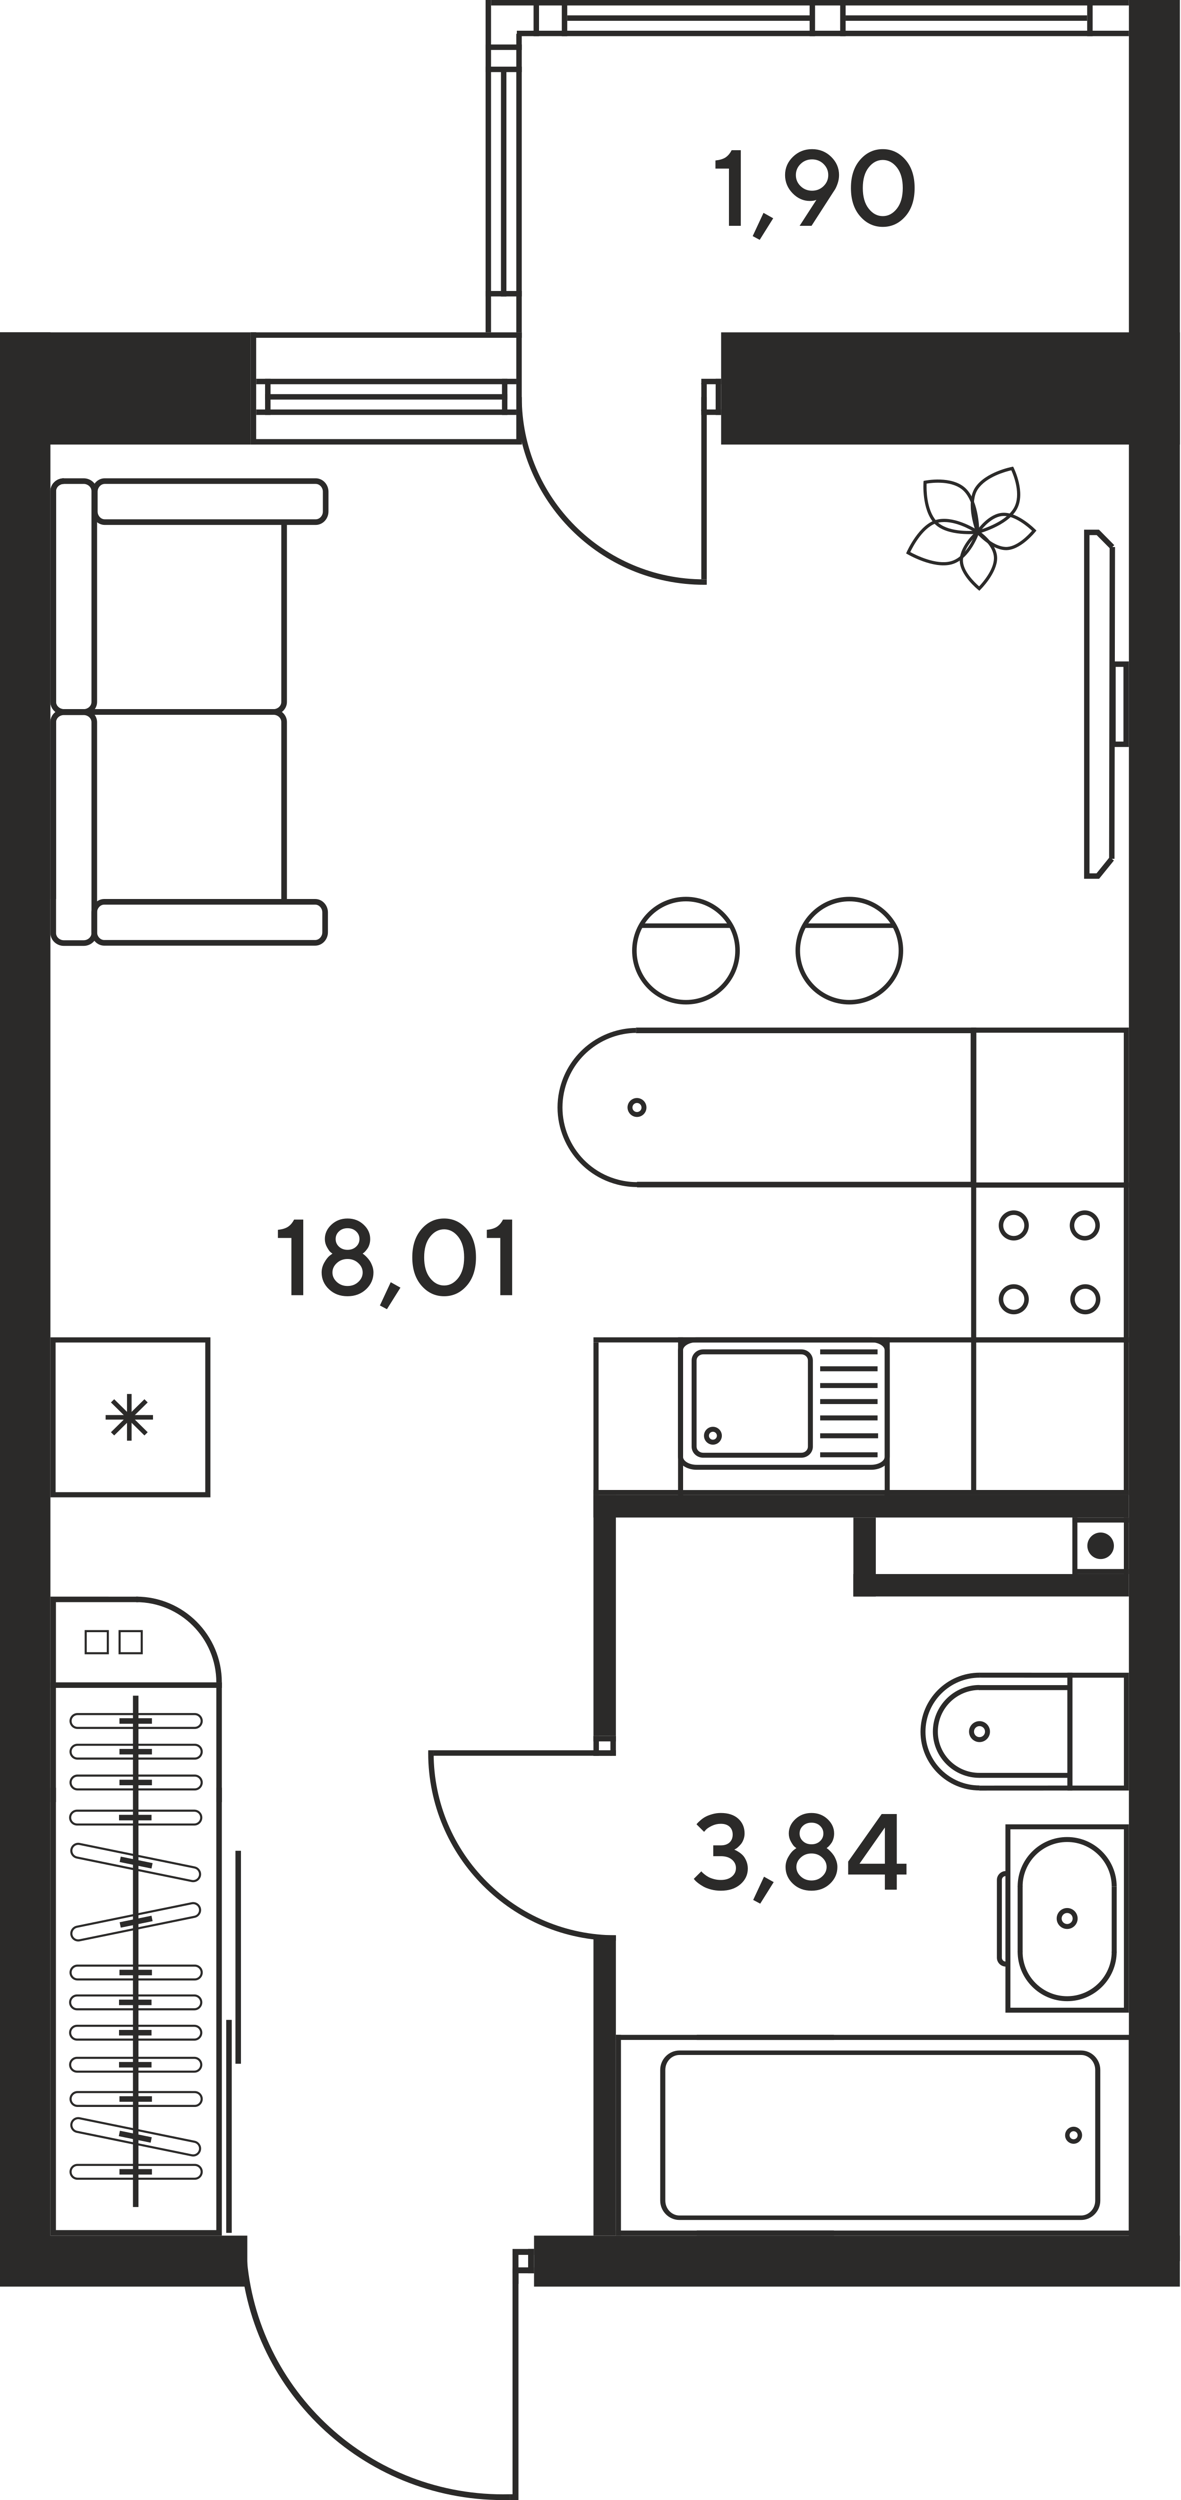 <?xml version="1.0" encoding="UTF-8"?>
<!DOCTYPE svg PUBLIC "-//W3C//DTD SVG 1.1//EN" "http://www.w3.org/Graphics/SVG/1.1/DTD/svg11.dtd">
<!-- Creator: CorelDRAW -->
<svg xmlns="http://www.w3.org/2000/svg" xml:space="preserve" width="907px" height="1920px" version="1.1" style="shape-rendering:geometricPrecision; text-rendering:geometricPrecision; image-rendering:optimizeQuality; fill-rule:evenodd; clip-rule:evenodd"
viewBox="0 0 907 1920.93"
 xmlns:xlink="http://www.w3.org/1999/xlink"
 xmlns:xodm="http://www.corel.com/coreldraw/odm/2003">
 <defs>
  <style type="text/css">
   <![CDATA[
    .fil0 {fill:#2B2A29}
    .fil2 {fill:#2B2A29}
    .fil1 {fill:#2B2A29;fill-rule:nonzero}
   ]]>
  </style>
 </defs>
 <g id="Слой_x0020_1">
  <polygon class="fil0" points="192.43,255.35 192.43,341.57 -0.65,341.57 -0.65,255.35 "/>
  <polygon class="fil0" points="906.35,255.35 906.35,341.57 553.86,341.57 553.86,255.35 "/>
  <polygon class="fil0" points="867.18,1737.32 906.35,1737.32 906.35,0 867.18,0 "/>
  <g id="_2800893034768">
   <polygon class="fil0" points="192.43,255.35 192.43,259.55 400.68,259.55 400.68,255.35 "/>
   <polygon class="fil0" points="192.43,337.37 192.43,341.57 400.68,341.57 400.68,337.37 "/>
   <polygon class="fil0" points="196.62,291.03 196.62,295.23 396.49,295.23 396.49,291.03 "/>
   <polygon class="fil0" points="196.62,314.62 196.62,318.82 396.49,318.82 396.49,314.62 "/>
   <polygon class="fil0" points="389.66,291.03 385.47,291.03 385.47,318.82 389.66,318.82 "/>
   <polygon class="fil0" points="196.62,255.35 192.43,255.35 192.43,341.57 196.62,341.57 "/>
   <polygon class="fil0" points="207.65,291.03 203.45,291.03 203.45,318.82 207.65,318.82 "/>
   <polygon class="fil0" points="203.46,302.83 203.46,307.02 389.66,307.02 389.66,302.83 "/>
   <polygon class="fil0" points="400.68,255.35 396.49,255.35 396.49,341.57 400.68,341.57 "/>
   <polygon class="fil0" points="538.63,291.03 538.63,295.23 553.86,295.23 553.86,291.03 "/>
   <polygon class="fil0" points="538.63,314.62 538.63,318.82 553.86,318.82 553.86,314.62 "/>
   <polygon class="fil0" points="553.86,291.03 549.66,291.03 549.66,318.82 553.86,318.82 "/>
   <polygon class="fil0" points="542.83,294.39 538.63,294.39 538.63,315.79 542.83,315.79 "/>
   <polygon class="fil0" points="538.63,445.11 542.83,445.11 542.83,305.09 538.63,305.09 "/>
   <path class="fil0" d="M542.83 449.29l-2.1 0.03c-79.65,0 -144.22,-64.57 -144.22,-144.23l4.18 0c0,77.35 62.7,140.05 140.04,140.05l2.1 -0.03 0 4.18z"/>
  </g>
  <polygon class="fil0" points="-0.65,1756.92 -0.65,1717.74 189.81,1717.74 189.81,1756.92 "/>
  <polygon class="fil0" points="-0.65,1737.32 38.52,1737.32 38.52,255.35 -0.65,255.35 "/>
  <polygon class="fil0" points="455.78,1717.74 473.01,1717.74 473.01,1486.97 455.78,1486.97 "/>
  <polygon class="fil0" points="455.78,1333.81 473.01,1333.81 473.01,1148.75 455.78,1148.75 "/>
  <path class="fil0" d="M841.3 1590.43c0,-6.34 -4.88,-11.5 -10.87,-11.5l-308.57 0c-5.99,0 -10.87,5.16 -10.87,11.5l0 100.36c0,6.33 4.88,11.48 10.87,11.48l308.57 0c5.99,0 10.87,-5.15 10.87,-11.48l0 -100.36zm-334.24 100.36l0 -100.36c0,-8.24 6.64,-14.94 14.8,-14.94l308.57 0c8.16,0 14.79,6.7 14.79,14.94l0 100.36c0,8.23 -6.63,14.93 -14.79,14.93l-308.57 0c-8.16,0 -14.8,-6.7 -14.8,-14.93z"/>
  <path class="fil0" d="M827.8 1640.61c0,-0.26 -0.03,-0.53 -0.1,-0.78 -0.2,-0.8 -0.71,-1.47 -1.42,-1.89 -0.72,-0.42 -1.56,-0.54 -2.36,-0.34 -1.62,0.43 -2.66,2.16 -2.22,3.78 0.2,0.81 0.71,1.48 1.42,1.9 0.72,0.42 1.55,0.54 2.35,0.33 1.38,-0.35 2.33,-1.58 2.33,-3zm-9.65 0c0,0 0,0 0,0 0,-2.99 2.02,-5.6 4.91,-6.34 1.69,-0.44 3.45,-0.19 4.96,0.69 1.51,0.9 2.58,2.32 3.01,4.01 0.88,3.48 -1.28,7.1 -4.7,7.98 -1.7,0.44 -3.46,0.19 -4.96,-0.71 -1.5,-0.88 -2.58,-2.3 -3.01,-3.99 -0.14,-0.54 -0.21,-1.09 -0.21,-1.64z"/>
  <polygon class="fil0" points="539.03,1713.83 547.27,1713.83 867.09,1713.83 867.09,1567.38 547.27,1567.38 539.03,1567.38 535.13,1567.38 535.13,1563.47 871,1563.47 871,1717.74 535.13,1717.74 535.13,1713.83 "/>
  <polygon class="fil0" points="640.54,1717.74 640.54,1713.83 473.01,1713.83 473.01,1717.74 "/>
  <polygon class="fil0" points="640.54,1567.38 640.54,1563.47 473.01,1563.47 473.01,1567.38 "/>
  <polygon class="fil0" points="473.01,1717.74 476.91,1717.74 476.91,1563.47 473.01,1563.47 "/>
  <path class="fil0" d="M823.97 1474.08c0,2.33 -1.89,4.23 -4.22,4.23 -2.34,0 -4.24,-1.9 -4.24,-4.23 0,-2.33 1.9,-4.24 4.24,-4.24 2.34,0 4.22,1.91 4.22,4.24zm-12.28 0c0,4.44 3.61,8.05 8.06,8.05 4.44,0 8.05,-3.61 8.05,-8.05 0,-4.45 -3.61,-8.06 -8.05,-8.06 -4.45,0 -8.06,3.61 -8.06,8.06z"/>
  <path class="fil0" d="M776.14 1542.61l0 -137.07 87.21 0 0 137.07 -87.21 0zm-3.82 -140.89l0 144.71 94.86 0 0 -144.71 -94.86 0z"/>
  <path class="fil0" d="M765.75 1444.48l0 59.69c0,3.77 3.07,6.84 6.84,6.84l0.01 -3.82c-1.67,0 -3.02,-1.36 -3.02,-3.02l0 -59.69c0,-1.67 1.35,-3.03 3.01,-3.03l0.01 -3.82c-3.78,0 -6.85,3.07 -6.85,6.85z"/>
  <path class="fil0" d="M781.7 1499.56c0,20.98 17.07,38.05 38.05,38.05 20.98,0 38.05,-17.07 38.05,-38.05l-3.83 0c0,18.87 -15.35,34.23 -34.22,34.23 -18.88,0 -34.24,-15.36 -34.24,-34.23l-3.81 0z"/>
  <path class="fil0" d="M781.7 1449.52l3.82 0c0,-18.86 15.35,-34.22 34.23,-34.22 18.87,0 34.22,15.36 34.22,34.22l3.83 0c0,-20.97 -17.07,-38.04 -38.05,-38.04 -20.98,0 -38.05,17.07 -38.05,38.04z"/>
  <polygon class="fil0" points="853.97,1449.52 853.97,1500.35 857.8,1500.35 857.8,1449.52 "/>
  <polygon class="fil0" points="781.7,1449.13 781.7,1499.9 785.53,1499.9 785.53,1449.13 "/>
  <path class="fil0" d="M823.83 1289.05l0 82.89 39.52 0 0 -82.89 -39.52 0zm-3.82 86.71l0 -90.54 47.17 0 0 90.54 -47.17 0z"/>
  <polygon class="fil0" points="752.27,1371.97 819.94,1371.93 819.94,1289.06 752.37,1289.01 752.37,1285.19 823.76,1285.23 823.76,1375.75 752.27,1375.79 "/>
  <path class="fil0" d="M707.07 1330.65c0,-25.06 20.4,-45.46 45.47,-45.46l0 3.83c-22.96,0 -41.65,18.68 -41.65,41.63 0,22.72 18.62,41.2 41.49,41.2l0 3.83c-24.98,0 -45.31,-20.2 -45.31,-45.03z"/>
  <path class="fil0" d="M756.63 1330.48c0,-2.33 -1.9,-4.23 -4.23,-4.23 -2.33,0 -4.23,1.9 -4.23,4.23 0,2.35 1.9,4.24 4.23,4.24 2.33,0 4.23,-1.89 4.23,-4.24zm-12.29 0c0,-4.44 3.62,-8.05 8.06,-8.05 4.44,0 8.05,3.61 8.05,8.05 0,4.46 -3.61,8.06 -8.05,8.06 -4.44,0 -8.06,-3.61 -8.06,-8.06z"/>
  <path class="fil0" d="M716.56 1330.51c0,-19.77 16.09,-35.85 35.85,-35.85l0 3.83c-17.65,0 -32.02,14.36 -32.02,32.02 0,17.46 14.31,31.67 31.9,31.67l0.01 3.82c-19.71,0 -35.74,-15.92 -35.74,-35.49z"/>
  <polygon class="fil0" points="751.86,1298.58 751.86,1294.76 821.84,1294.76 821.84,1298.58 "/>
  <polygon class="fil0" points="752.12,1366 752.12,1362.18 822.37,1362.18 822.37,1366 "/>
  <polygon class="fil0" points="473.01,1349.03 468.81,1349.03 468.81,1333.81 473.01,1333.81 "/>
  <polygon class="fil0" points="459.97,1349.03 455.77,1349.03 455.77,1333.81 459.97,1333.81 "/>
  <polygon class="fil0" points="473.01,1333.81 473.01,1338 455.77,1338 455.77,1333.81 "/>
  <polygon class="fil0" points="469.65,1344.83 469.65,1349.03 455.77,1349.03 455.77,1344.83 "/>
  <polygon class="fil0" points="332.99,1349.03 332.99,1344.83 473.01,1344.83 473.01,1349.03 "/>
  <path class="fil0" d="M328.81 1344.83l-0.03 2.1c0,79.65 64.58,144.23 144.23,144.23l0 -4.19c-77.34,0 -140.04,-62.7 -140.04,-140.04l0.02 -2.1 -4.18 0z"/>
  <polygon class="fil0" points="393.59,1727.98 393.59,1732.53 410.11,1732.53 410.11,1727.98 "/>
  <polygon class="fil0" points="393.59,1742.12 393.59,1746.68 410.11,1746.68 410.11,1742.12 "/>
  <polygon class="fil0" points="410.11,1727.98 405.56,1727.98 405.56,1746.68 410.11,1746.68 "/>
  <polygon class="fil0" points="398.15,1731.62 393.59,1731.62 393.59,1754.84 398.15,1754.84 "/>
  <polygon class="fil0" points="393.59,1920.86 398.15,1920.86 398.15,1743.23 393.59,1743.23 "/>
  <path class="fil0" d="M386.21 1920.93c-108.57,0 -197.14,-85.57 -201.98,-192.95l4.75 0c4.73,104.92 91.27,188.53 197.35,188.53 1.72,0 3.44,-0.02 5.13,-0.07l0 4.42c-1.74,0.05 -3.49,0.07 -5.25,0.07z"/>
  <polygon class="fil0" points="397.52,1920.86 397.52,1916.44 391.46,1916.44 391.46,1920.86 "/>
  <polygon class="fil0" points="42.76,1713.49 42.76,1391.33 42.76,1377.82 42.76,1373.57 38.52,1373.57 38.52,1717.74 170.23,1717.74 170.23,1373.57 165.99,1373.57 165.99,1377.82 165.99,1391.33 165.99,1713.49 "/>
  <path class="fil0" d="M104.38 1226.75l0 4.26c33.97,0 61.61,27.64 61.61,61.62l4.24 0c0,-36.32 -29.53,-65.88 -65.85,-65.88z"/>
  <polygon class="fil0" points="38.52,1295.17 42.77,1295.17 42.77,1231.01 106,1231.03 106,1226.78 38.53,1226.76 "/>
  <polygon class="fil0" points="173.6,1551.97 173.6,1715.62 177.85,1715.62 177.85,1551.97 "/>
  <polygon class="fil0" points="180.69,1422.03 180.69,1585.68 184.93,1585.68 184.93,1422.03 "/>
  <polygon class="fil0" points="101.93,1302.87 101.93,1695.76 106.17,1695.76 106.17,1302.87 "/>
  <path class="fil0" d="M153.94 1668.7c0,2.49 -2.02,4.51 -4.49,4.51l-90.13 0c-2.49,0 -4.51,-2.02 -4.51,-4.51 0.01,-2.48 2.02,-4.5 4.51,-4.5l90.13 0c2.47,0 4.49,2.02 4.49,4.5zm-100.75 0c0,3.38 2.75,6.13 6.13,6.13l90.13 -0.01c3.37,0 6.12,-2.74 6.12,-6.12 0,-3.37 -2.75,-6.11 -6.12,-6.11l-90.13 0c-3.38,0 -6.13,2.74 -6.13,6.11z"/>
  <polygon class="fil0" points="91.56,1666.58 91.56,1670.83 116.53,1670.83 116.53,1666.58 "/>
  <path class="fil0" d="M152.7 1650.83c0,0.3 -0.03,0.6 -0.09,0.9 -0.5,2.42 -2.88,4 -5.32,3.5l-88.3 -18.05c-2.37,-0.48 -3.98,-2.89 -3.51,-5.31 0.5,-2.42 2.88,-4 5.32,-3.5l88.31 18.04c2.08,0.43 3.59,2.29 3.59,4.42zm-98.93 -18.07c0,2.91 2.06,5.43 4.9,6.01l88.31 18.05c3.3,0.68 6.54,-1.46 7.21,-4.77 0.72,-3.26 -1.54,-6.56 -4.76,-7.23l-88.31 -18.04c-3.31,-0.68 -6.55,1.47 -7.22,4.77 -0.08,0.4 -0.13,0.81 -0.13,1.21z"/>
  <polygon class="fil0" points="91.06,1641.32 115.53,1646.32 116.38,1642.15 91.91,1637.15 "/>
  <path class="fil0" d="M152.7 1467.56c0,2.13 -1.51,3.99 -3.59,4.41l-88.31 18.06c-1.17,0.24 -2.38,0 -3.38,-0.66 -1.01,-0.67 -1.7,-1.68 -1.94,-2.85 -0.47,-2.39 1.14,-4.83 3.51,-5.32l88.3 -18.05c2.44,-0.49 4.82,1.08 5.32,3.51 0.06,0.3 0.09,0.6 0.09,0.9zm-98.93 18.06l0 0c0,0.41 0.05,0.82 0.13,1.22 0.33,1.6 1.27,2.98 2.63,3.88 1.37,0.9 3,1.22 4.59,0.89l88.31 -18.05c3.23,-0.67 5.48,-3.98 4.76,-7.22 -0.67,-3.31 -3.9,-5.44 -7.21,-4.77l-88.31 18.05c-2.84,0.58 -4.9,3.11 -4.9,6z"/>
  <polygon class="fil0" points="91.71,1476.94 92.57,1481.11 117.03,1476.11 116.18,1471.94 "/>
  <path class="fil0" d="M152.7 1440.06c0,0.31 -0.03,0.61 -0.09,0.9 -0.24,1.17 -0.93,2.19 -1.93,2.84 -1.01,0.68 -2.21,0.91 -3.39,0.67l-88.3 -18.05c-2.37,-0.49 -3.98,-2.91 -3.51,-5.31 0.5,-2.44 2.88,-4.01 5.31,-3.52l88.31 18.06c2.09,0.42 3.6,2.28 3.6,4.41zm-98.93 -18.06c0,2.9 2.06,5.42 4.9,6.01l88.31 18.05c1.58,0.32 3.22,0 4.59,-0.89 1.36,-0.91 2.3,-2.29 2.62,-3.89 0.09,-0.4 0.13,-0.81 0.13,-1.22 0,-2.89 -2.06,-5.42 -4.9,-6l-88.31 -18.05c-3.3,-0.68 -6.54,1.46 -7.21,4.77 -0.08,0.4 -0.13,0.81 -0.13,1.22z"/>
  <polygon class="fil0" points="91.71,1430.68 116.18,1435.68 117.03,1431.52 92.57,1426.52 "/>
  <path class="fil0" d="M153.61 1586.44c0,2.48 -2.01,4.5 -4.49,4.5l-90.14 0c-2.48,0 -4.5,-2.02 -4.5,-4.5 0,-2.48 2.02,-4.5 4.5,-4.5l90.14 0c2.48,0 4.49,2.02 4.49,4.5zm-100.75 0c0,3.37 2.75,6.12 6.12,6.12l90.14 0c3.37,0 6.12,-2.75 6.12,-6.12 0,-3.37 -2.75,-6.12 -6.12,-6.12l-90.14 0c-3.37,0 -6.12,2.75 -6.12,6.12z"/>
  <polygon class="fil0" points="91.23,1584.31 91.23,1588.56 116.2,1588.56 116.2,1584.31 "/>
  <path class="fil0" d="M153.61 1561.82c0,2.48 -2.01,4.5 -4.49,4.5l-90.14 0c-2.48,0 -4.5,-2.02 -4.5,-4.5 0,-2.48 2.02,-4.5 4.5,-4.5l90.14 0c2.48,0 4.49,2.02 4.49,4.5zm-100.75 0c0,3.37 2.75,6.12 6.12,6.12l90.14 0c3.37,0 6.12,-2.75 6.12,-6.12 0,-3.38 -2.75,-6.12 -6.12,-6.12l-90.14 0c-3.37,0 -6.12,2.74 -6.12,6.12z"/>
  <polygon class="fil0" points="91.23,1559.69 91.23,1563.95 116.2,1563.95 116.2,1559.69 "/>
  <path class="fil0" d="M153.61 1538.52c0,2.49 -2.01,4.51 -4.49,4.51l-90.14 0c-2.48,0 -4.5,-2.02 -4.5,-4.51 0,-2.48 2.02,-4.5 4.5,-4.5l90.14 0c2.48,0 4.49,2.03 4.49,4.5zm-100.75 0c0,3.38 2.75,6.13 6.12,6.13l90.14 0c3.37,0 6.12,-2.75 6.12,-6.13 0,-3.36 -2.75,-6.12 -6.12,-6.12l-90.14 0c-3.37,0 -6.12,2.76 -6.12,6.12z"/>
  <polygon class="fil0" points="91.23,1536.4 91.23,1540.65 116.2,1540.65 116.2,1536.4 "/>
  <path class="fil0" d="M153.94 1515.58c0,2.49 -2.02,4.51 -4.49,4.51l-90.13 0c-2.49,0 -4.51,-2.02 -4.51,-4.51 0.01,-2.47 2.02,-4.5 4.51,-4.5l90.13 0c2.47,0 4.49,2.03 4.49,4.5zm-100.75 0c0,3.38 2.75,6.13 6.13,6.13l90.13 0c3.37,0 6.12,-2.75 6.12,-6.13 0,-3.38 -2.75,-6.12 -6.12,-6.12l-90.13 0c-3.38,0 -6.13,2.74 -6.13,6.12z"/>
  <polygon class="fil0" points="91.56,1513.46 91.56,1517.71 116.53,1517.71 116.53,1513.46 "/>
  <path class="fil0" d="M66.44 1269.45l0 -15.37 15.37 0 0 15.37 -15.37 0zm-1.62 -16.99l0 18.61 18.62 0 0 -18.61 -18.62 0z"/>
  <path class="fil0" d="M92.49 1269.45l0 -15.37 15.38 0 0 15.37 -15.38 0zm-1.63 -16.99l0 18.61 18.63 0 0 -18.61 -18.63 0z"/>
  <polygon class="fil0" points="42.76,1384.66 38.52,1384.66 38.52,1295.34 42.76,1295.34 "/>
  <polygon class="fil0" points="170.24,1384.65 166,1384.65 166,1292.63 170.24,1292.63 "/>
  <polygon class="fil0" points="170.24,1292.64 170.24,1296.88 38.52,1296.88 38.52,1292.64 "/>
  <path class="fil0" d="M153.61 1396.54c0,2.48 -2.01,4.51 -4.49,4.51l-90.14 0c-2.48,0 -4.5,-2.03 -4.5,-4.51 0,-2.48 2.02,-4.5 4.5,-4.5l90.14 0c2.48,0 4.49,2.02 4.49,4.5zm-100.75 0c0,3.37 2.75,6.12 6.12,6.12l90.14 0c3.37,0 6.12,-2.75 6.12,-6.12 0,-3.37 -2.75,-6.12 -6.12,-6.12l-90.14 0c-3.37,0 -6.12,2.75 -6.12,6.12z"/>
  <polygon class="fil0" points="91.23,1394.41 91.23,1398.67 116.2,1398.67 116.2,1394.41 "/>
  <path class="fil0" d="M153.94 1612.75c0,2.49 -2.02,4.51 -4.49,4.51l-90.13 0c-2.49,0 -4.51,-2.02 -4.51,-4.51 0.01,-2.48 2.02,-4.49 4.51,-4.49l90.13 0c2.47,0 4.49,2.01 4.49,4.49zm-100.75 0c0,3.38 2.75,6.13 6.13,6.13l90.13 0c3.37,0 6.12,-2.75 6.12,-6.13 0,-3.37 -2.75,-6.11 -6.12,-6.11l-90.13 -0.01c-3.38,0 -6.13,2.75 -6.13,6.12z"/>
  <polygon class="fil0" points="91.56,1610.63 91.56,1614.88 116.53,1614.88 116.53,1610.63 "/>
  <path class="fil0" d="M153.94 1369.57c0,2.49 -2.02,4.51 -4.49,4.51l-90.13 -0.01c-2.49,0 -4.51,-2.01 -4.51,-4.5 0.01,-2.48 2.02,-4.49 4.51,-4.49l90.13 -0.01c2.47,0 4.49,2.02 4.49,4.5zm-100.75 0c0,3.38 2.75,6.13 6.13,6.13l90.13 0c3.37,0 6.12,-2.75 6.12,-6.13 0,-3.37 -2.75,-6.11 -6.12,-6.11l-90.13 -0.01c-3.38,0 -6.13,2.75 -6.13,6.12z"/>
  <polygon class="fil0" points="91.56,1367.45 91.56,1371.7 116.53,1371.7 116.53,1367.45 "/>
  <path class="fil0" d="M153.94 1345.89c0,2.49 -2.02,4.51 -4.49,4.51l-90.13 0c-2.49,0 -4.51,-2.02 -4.51,-4.51 0.01,-2.48 2.02,-4.49 4.51,-4.49l90.13 0c2.47,0 4.49,2.02 4.49,4.49zm-100.75 0c0,3.39 2.75,6.13 6.13,6.13l90.13 0c3.37,0 6.12,-2.74 6.12,-6.13 0,-3.37 -2.75,-6.11 -6.12,-6.11l-90.13 0c-3.38,0 -6.13,2.74 -6.13,6.11z"/>
  <polygon class="fil0" points="91.56,1343.77 91.56,1348.02 116.53,1348.02 116.53,1343.77 "/>
  <path class="fil0" d="M153.94 1322.32c0,2.48 -2.02,4.5 -4.49,4.5l-90.13 0c-2.49,0 -4.51,-2.01 -4.51,-4.5 0.01,-2.49 2.02,-4.5 4.51,-4.5l90.13 0c2.47,0 4.49,2.02 4.49,4.5zm-100.75 0c0,3.38 2.75,6.12 6.13,6.12l90.13 0c3.37,0 6.12,-2.74 6.12,-6.12 0,-3.38 -2.75,-6.12 -6.12,-6.12l-90.13 0c-3.38,0 -6.13,2.74 -6.13,6.12z"/>
  <polygon class="fil0" points="91.56,1320.19 91.56,1324.44 116.53,1324.44 116.53,1320.19 "/>
  <g id="_2836987866752">
   <polygon class="fil0" points="117.34,1087.25 117.34,1090.75 80.94,1090.75 80.94,1087.25 "/>
   <polygon class="fil0" points="100.9,1071.05 100.9,1106.95 97.36,1106.95 97.36,1071.05 "/>
   <polygon class="fil0" points="113.26,1100.46 110.75,1102.93 85.01,1077.55 87.52,1075.08 "/>
   <polygon class="fil0" points="113.26,1077.55 87.52,1102.93 85.01,1100.46 110.75,1075.08 "/>
   <path class="fil0" d="M157.49 1146.5l0 -114.99 -114.99 0 0 114.99 114.99 0zm3.97 -118.96l0 122.93 -122.93 0 0 -122.93 122.93 0z"/>
  </g>
  <path class="fil0" d="M615.51 1040.61c2.79,0 5.04,2.1 5.04,4.69l0 66.23c0,2.58 -2.25,4.68 -5.04,4.68l-75.46 0c-2.77,0 -5.04,-2.1 -5.04,-4.68l0 -66.24c0,-2.58 2.27,-4.68 5.04,-4.68l75.46 0zm-75.46 79.42l75.46 0c4.88,0 8.86,-3.81 8.86,-8.5l0 -66.24c0,-4.69 -3.98,-8.5 -8.86,-8.5l-75.46 0c-4.88,0 -8.85,3.81 -8.85,8.51l0 66.23c0,4.69 3.97,8.5 8.85,8.5z"/>
  <path class="fil0" d="M547.55 1100.08c1.69,0 3.06,1.37 3.06,3.05 0,1.69 -1.37,3.06 -3.06,3.06 -1.68,0 -3.05,-1.37 -3.05,-3.06 0,-1.68 1.37,-3.05 3.05,-3.05zm0 9.93c3.79,0 6.88,-3.09 6.88,-6.88 0,-3.79 -3.09,-6.87 -6.88,-6.87 -3.79,0 -6.86,3.08 -6.86,6.87 0,3.79 3.07,6.88 6.86,6.88z"/>
  <path class="fil0" d="M669.12 1031.34c5.66,0 10.43,2.85 10.43,6.22l0 81.69c0,3.38 -4.77,6.23 -10.43,6.23l-134.11 0c-5.64,0 -10.42,-2.85 -10.42,-6.23l0 -81.69c0,-3.37 4.78,-6.22 10.42,-6.22l134.11 0zm-134.11 97.96l134.11 0c7.86,0 14.25,-4.51 14.25,-10.05l0 -81.69c0,-5.53 -6.39,-10.03 -14.25,-10.03l-134.11 0c-7.85,0 -14.24,4.5 -14.24,10.03l0 81.69c0,5.54 6.4,10.05 14.24,10.05z"/>
  <polygon class="fil0" points="629.96,1040.61 674.07,1040.61 674.07,1036.79 629.96,1036.79 "/>
  <polygon class="fil0" points="629.96,1119.7 674.07,1119.7 674.07,1115.88 629.96,1115.88 "/>
  <polygon class="fil0" points="629.96,1078.8 674.07,1078.8 674.07,1074.98 629.96,1074.98 "/>
  <polygon class="fil0" points="629.96,1053.62 674.07,1053.62 674.07,1049.8 629.96,1049.8 "/>
  <polygon class="fil0" points="629.96,1066.49 674.07,1066.49 674.07,1062.67 629.96,1062.67 "/>
  <polygon class="fil0" points="629.96,1091.37 674.07,1091.37 674.07,1087.55 629.96,1087.55 "/>
  <polygon class="fil0" points="629.96,1105.1 674.48,1105.1 674.48,1101.28 629.96,1101.28 "/>
  <polygon class="fil0" points="683.42,1027.52 683.42,1031.4 520.77,1031.4 520.77,1027.52 "/>
  <polygon class="fil0" points="683.42,1144.87 683.42,1148.75 520.77,1148.75 520.77,1144.87 "/>
  <path class="fil0" d="M863.24 912.47l0 115.06 -113.36 0 0 -115.06 113.36 0zm3.94 118.99l0 -122.93 -121.23 0 0 122.93 121.23 0z"/>
  <path class="fil0" d="M770.63 941.56c0,-4.46 3.63,-8.09 8.09,-8.09 4.47,0 8.1,3.63 8.1,8.09 0,4.47 -3.63,8.1 -8.1,8.1 -4.46,0 -8.09,-3.63 -8.09,-8.1zm19.66 0c0,-6.37 -5.19,-11.56 -11.57,-11.56 -6.37,0 -11.56,5.19 -11.56,11.56 0,6.38 5.19,11.57 11.56,11.57 6.38,0 11.57,-5.19 11.57,-11.57z"/>
  <path class="fil0" d="M825.2 941.56c0,-4.46 3.63,-8.09 8.1,-8.09 4.47,0 8.09,3.63 8.09,8.09 0,4.47 -3.62,8.1 -8.09,8.1 -4.47,0 -8.1,-3.63 -8.1,-8.1zm19.66 0c0,-6.37 -5.19,-11.56 -11.56,-11.56 -6.38,0 -11.57,5.19 -11.57,11.56 0,6.38 5.19,11.57 11.57,11.57 6.37,0 11.56,-5.19 11.56,-11.57z"/>
  <path class="fil0" d="M770.63 998.3c0,-4.47 3.63,-8.1 8.09,-8.1 4.47,0 8.1,3.63 8.1,8.1 0,4.46 -3.63,8.09 -8.1,8.09 -4.46,0 -8.09,-3.63 -8.09,-8.09zm19.66 0c0,-6.38 -5.19,-11.57 -11.57,-11.57 -6.37,0 -11.56,5.19 -11.56,11.57 0,6.37 5.19,11.56 11.56,11.56 6.38,0 11.57,-5.19 11.57,-11.56z"/>
  <path class="fil0" d="M825.6 998.3c0,-4.47 3.64,-8.1 8.11,-8.1 4.45,0 8.09,3.63 8.09,8.1 0,4.46 -3.64,8.1 -8.09,8.1 -4.47,0 -8.11,-3.64 -8.11,-8.1zm19.67 0c0,-6.38 -5.19,-11.57 -11.56,-11.57 -6.39,0 -11.58,5.19 -11.58,11.57 0,6.38 5.19,11.57 11.58,11.57 6.37,0 11.56,-5.19 11.56,-11.57z"/>
  <polygon class="fil0" points="520.77,1027.53 524.65,1027.53 524.65,1148.75 520.77,1148.75 "/>
  <path class="fil0" d="M614.52 730.43c0,20.89 16.99,37.88 37.87,37.88 20.89,0 37.88,-16.99 37.88,-37.88 0,-20.89 -16.99,-37.88 -37.88,-37.88 -20.88,0 -37.87,16.99 -37.87,37.88zm79.24 0c0,22.82 -18.55,41.37 -41.37,41.37 -22.81,0 -41.37,-18.55 -41.37,-41.37 0,-22.81 18.56,-41.38 41.37,-41.38 22.82,0 41.37,18.57 41.37,41.38z"/>
  <polygon class="fil0" points="687.07,709.49 687.07,712.99 617.71,712.99 617.71,709.49 "/>
  <path class="fil0" d="M485.73 850.94c0,1.59 1.08,2.98 2.62,3.38 1.85,0.47 3.76,-0.65 4.24,-2.5 0.47,-1.84 -0.68,-3.79 -2.5,-4.25 -0.91,-0.23 -1.84,-0.11 -2.65,0.37 -0.8,0.47 -1.36,1.23 -1.59,2.13 -0.08,0.29 -0.12,0.58 -0.12,0.87zm10.77 -0.01c0,0.62 -0.07,1.23 -0.23,1.84 -1,3.88 -4.98,6.23 -8.87,5.22 -3.82,-0.99 -6.22,-5.03 -5.23,-8.87 0.48,-1.88 1.67,-3.46 3.34,-4.45 1.67,-1 3.64,-1.27 5.52,-0.78 3.22,0.83 5.47,3.73 5.47,7.04z"/>
  <polygon class="fil0" points="749.89,789.54 749.89,912.33 489.22,912.33 489.22,908.03 745.58,908.03 745.58,793.85 488.42,793.86 488.42,789.55 "/>
  <path class="fil0" d="M490.27 912.07c-5.43,0.1 -10.89,-0.57 -16.23,-1.94 -32.63,-8.42 -52.34,-41.78 -43.94,-74.46 6.87,-26.62 30.85,-45.48 58.3,-45.87l0.05 3.8c-25.75,0.36 -48.23,18.05 -54.66,43.03 -7.9,30.61 10.59,61.94 41.2,69.82 5,1.29 10.12,1.91 15.22,1.83l0.06 3.79z"/>
  <path class="fil0" d="M488.96 730.43c0,20.89 17,37.88 37.89,37.88 20.88,0 37.87,-16.99 37.87,-37.88 0,-20.89 -16.99,-37.88 -37.87,-37.88 -20.89,0 -37.89,16.99 -37.89,37.88zm79.26 0c0,22.82 -18.56,41.37 -41.37,41.37 -22.82,0 -41.38,-18.55 -41.38,-41.37 0,-22.81 18.56,-41.38 41.38,-41.38 22.81,0 41.37,18.57 41.37,41.38z"/>
  <polygon class="fil0" points="561.52,709.49 561.52,712.99 492.16,712.99 492.16,709.49 "/>
  <polygon class="fil0" points="679.55,1027.71 683.43,1027.71 683.43,1148.75 679.55,1148.75 "/>
  <path class="fil0" d="M863.25 793.47l0 115.06 -113.36 0 0 -115.06 113.36 0zm3.94 119l0 -122.93 -121.24 0 0 122.93 121.24 0z"/>
  <path class="fil0" d="M749.88 1144.88l0 -113.48 113.36 0 0 113.48 -113.36 0zm-3.93 -117.35l0 121.22 121.23 0 0 -121.22 -121.23 0z"/>
  <polygon class="fil0" points="749.89,1027.53 455.78,1027.53 455.78,1031.46 749.89,1031.46 "/>
  <polygon class="fil0" points="745.95,1144.82 679.55,1144.82 679.55,1148.75 745.95,1148.75 "/>
  <polygon class="fil0" points="524.65,1144.82 455.78,1144.82 455.78,1148.75 524.65,1148.75 "/>
  <polygon class="fil0" points="459.71,1148.75 459.71,1031.46 455.78,1031.46 455.78,1148.75 "/>
  <g id="_2836987833920">
   <path class="fil0" d="M215.91 690.74l0 -136.01c0,-3.04 -2.7,-5.52 -6,-5.52l-161.04 0c-3.32,0 -6.01,2.48 -6.01,5.52l0 136.01 -4.33 0 -0.01 -136.01c0,-5.44 4.65,-9.87 10.35,-9.87l161.04 0c5.7,0 10.34,4.43 10.34,9.87l0 136.01 -4.34 0z"/>
   <path class="fil0" d="M64.04 722.44c3.32,0 6.02,-2.48 6.02,-5.53l0 -162c0,-3.04 -2.7,-5.51 -6.02,-5.51l-15.17 0c-3.32,0 -6.01,2.47 -6.01,5.51l0 162c0,3.05 2.69,5.53 6.01,5.53l15.17 0zm-15.17 -177.38l15.17 0c5.71,0 10.35,4.42 10.35,9.85l0 162c0,5.44 -4.64,9.87 -10.35,9.87l-15.17 0c-5.7,0 -10.34,-4.43 -10.34,-9.87l0 -162c0,-5.43 4.64,-9.85 10.34,-9.85z"/>
   <path class="fil0" d="M48.87 367.49l0 4.33c-3.32,0 -6.01,2.48 -6.01,5.53l0 161.99c0,3.05 2.69,5.53 6.01,5.53l161.04 0c3.3,0 6,-2.48 6,-5.53l0 -137.8 4.34 0 0 137.8c0,5.44 -4.63,9.86 -10.34,9.86l-161.04 0.01c-5.7,0 -10.34,-4.43 -10.34,-9.87l0 -161.99c0,-5.44 4.64,-9.87 10.34,-9.86z"/>
   <path class="fil0" d="M64.04 544.87c3.32,0 6.02,-2.48 6.02,-5.53l0 -161.99c0,-3.05 -2.7,-5.53 -6.02,-5.53l-15.17 0c-3.32,0 -6.01,2.48 -6.01,5.53l0 161.99c0,3.05 2.69,5.53 6.01,5.53l15.17 0zm-15.17 -177.38l15.17 0c5.71,0 10.35,4.42 10.35,9.86l0 161.99c0,5.44 -4.64,9.86 -10.35,9.86l-15.17 0.01c-5.7,0 -10.34,-4.43 -10.34,-9.87l0 -161.99c0,-5.44 4.64,-9.87 10.34,-9.86z"/>
   <path class="fil0" d="M242.32 399.01c3.05,0 5.53,-2.7 5.53,-6l0 -15.18c0,-3.31 -2.48,-6.01 -5.53,-6.01l-162 0c-3.04,0 -5.53,2.69 -5.53,6.01l0 15.18c0,3.31 2.49,6 5.53,6l162 0zm-162 -31.52l162 0c5.43,0 9.86,4.64 9.86,10.34l-0.01 15.18c0,5.7 -4.42,10.33 -9.85,10.33l-162 0c-5.43,0 -9.85,-4.63 -9.85,-10.33l0 -15.18c0,-5.7 4.42,-10.35 9.85,-10.34z"/>
   <path class="fil0" d="M241.91 722.26c3.04,0 5.52,-2.7 5.52,-6l0 -15.18c0,-3.31 -2.47,-6.01 -5.52,-6.01l-162 0c-3.04,0 -5.53,2.7 -5.53,6.01l0 15.18c0,3.31 2.49,6 5.53,6l162 0zm-162 -31.52l162 0c5.43,0 9.85,4.63 9.85,10.34l0 15.18c0,5.71 -4.42,10.34 -9.85,10.34l-162 0c-5.44,0 -9.86,-4.63 -9.86,-10.34l0 -15.18c0,-5.7 4.42,-10.34 9.86,-10.34z"/>
  </g>
  <path class="fil1" d="M563.99 1421.2c0.28,0.11 0.65,0.26 1.12,0.47 0.47,0.2 1.31,0.69 2.49,1.45 1.19,0.77 2.25,1.66 3.16,2.65 0.92,1.01 1.75,2.4 2.5,4.17 0.73,1.77 1.11,3.7 1.11,5.81 0,4.75 -1.9,8.77 -5.7,12.06 -3.79,3.28 -8.81,4.92 -15.05,4.92 -2.64,0 -5.16,-0.32 -7.54,-0.95 -2.38,-0.64 -4.34,-1.4 -5.89,-2.27 -1.55,-0.89 -2.9,-1.77 -4.04,-2.66 -1.13,-0.9 -1.95,-1.63 -2.46,-2.22l-0.82 -1.03 5.8 -5.79c0.11,0.16 0.3,0.4 0.59,0.72 0.28,0.3 0.89,0.84 1.84,1.61 0.94,0.78 1.94,1.44 2.98,2.02 1.03,0.58 2.42,1.11 4.13,1.59 1.72,0.48 3.52,0.71 5.41,0.71 3.6,0 6.43,-0.87 8.51,-2.61 2.09,-1.75 3.12,-3.92 3.12,-6.53 0,-2.6 -1.03,-4.77 -3.12,-6.52 -2.08,-1.74 -4.91,-2.61 -8.51,-2.61l-5.8 0 0 -8.31 5.8 0c2.86,0 5.1,-0.75 6.71,-2.23 1.6,-1.49 2.41,-3.51 2.41,-6.06 0,-2.56 -0.81,-4.58 -2.41,-6.06 -1.61,-1.48 -3.85,-2.22 -6.71,-2.22 -2.43,0 -4.73,0.52 -6.89,1.57 -2.16,1.05 -3.68,2.06 -4.58,3.04l-1.38 1.58 -5.82 -5.79c0.15,-0.22 0.4,-0.53 0.74,-0.92 0.34,-0.38 1.08,-1.09 2.25,-2.13 1.16,-1.02 2.4,-1.91 3.73,-2.65 1.33,-0.74 3.07,-1.43 5.23,-2.06 2.16,-0.64 4.4,-0.96 6.72,-0.96 5.7,0 10.17,1.47 13.42,4.4 3.23,2.93 4.85,6.72 4.85,11.37 0,1.59 -0.27,3.13 -0.83,4.59 -0.55,1.48 -1.21,2.67 -2,3.6 -0.78,0.91 -1.54,1.7 -2.29,2.36 -0.74,0.67 -1.39,1.14 -1.96,1.4l-0.82 0.49zm22.83 20.74l7.45 4.18 -10.37 16.57 -5.4 -2.88 8.32 -17.87zm44.71 -14.7c-2.24,-2.09 -4.97,-3.13 -8.24,-3.13 -3.25,0 -6,1.04 -8.24,3.13 -2.24,2.07 -3.36,4.49 -3.36,7.25 0,2.75 1.12,5.17 3.36,7.26 2.24,2.07 4.99,3.11 8.24,3.11 3.27,0 6,-1.04 8.24,-3.11 2.26,-2.09 3.38,-4.51 3.38,-7.26 0,-2.76 -1.12,-5.18 -3.38,-7.25zm-1.67 -24.37c-1.71,-1.62 -3.9,-2.42 -6.57,-2.42 -2.65,0 -4.84,0.8 -6.56,2.42 -1.71,1.6 -2.57,3.57 -2.57,5.89 0,2.32 0.86,4.29 2.57,5.89 1.72,1.61 3.91,2.41 6.56,2.41 2.67,0 4.86,-0.8 6.57,-2.41 1.72,-1.6 2.57,-3.57 2.57,-5.89 0,-2.32 -0.85,-4.29 -2.57,-5.89zm-18.95 -5.15c3.38,-3.15 7.51,-4.73 12.38,-4.73 4.88,0 9,1.58 12.37,4.73 3.36,3.14 5.04,6.82 5.04,11.04 0,1.37 -0.19,2.71 -0.56,4.01 -0.39,1.3 -0.86,2.37 -1.44,3.2 -0.58,0.84 -1.16,1.57 -1.74,2.21 -0.59,0.64 -1.08,1.09 -1.48,1.36l-0.57 0.44c0.21,0.16 0.51,0.39 0.91,0.65 0.39,0.27 1.05,0.88 2.01,1.82 0.94,0.94 1.77,1.95 2.49,3.01 0.72,1.05 1.37,2.39 1.98,4.01 0.6,1.62 0.91,3.29 0.91,5.02 0,5.02 -1.9,9.32 -5.69,12.89 -3.8,3.57 -8.54,5.35 -14.24,5.35 -5.7,0 -10.45,-1.78 -14.22,-5.35 -3.79,-3.57 -5.69,-7.87 -5.69,-12.89 0,-2.7 0.69,-5.26 2.08,-7.68 1.37,-2.42 2.75,-4.18 4.13,-5.28l2.11 -1.55c-0.43,-0.27 -0.97,-0.68 -1.62,-1.25 -0.65,-0.56 -1.52,-1.82 -2.6,-3.75 -1.08,-1.93 -1.62,-4.01 -1.62,-6.22 0,-4.22 1.69,-7.9 5.06,-11.04zm77.93 34.26l7.45 0 0 8.3 -7.45 0 0 11.64 -9.16 0 0 -11.64 -28.2 0 0 -9.93 25.74 -36.54 11.62 0 0 38.17zm-9.16 0l0 -27.8 -19.49 27.8 19.49 0z"/>
  <g id="_2836987831328">
   <path class="fil1" d="M711.77 371.59c-0.17,4 -0.28,19.96 7.52,28.7 7.73,8.66 25.83,7.83 30.44,7.46 -0.1,-4.58 -1.06,-22.22 -9.5,-30.56 -8.37,-8.27 -24.39,-6.27 -28.46,-5.6zm5.67 30.35c-9.64,-10.8 -8.09,-31.45 -8.08,-31.51l0.09 -0.94 0.91 -0.16c0.07,-0.01 21.02,-4.36 31.61,6.1 10.48,10.36 10.25,33.39 10.25,33.45l-0.01 1.08 -1.07 0.14c-0.07,0.01 -23.99,2.73 -33.7,-8.16z"/>
   <path class="fil1" d="M776.84 361.35c-4.01,0.91 -19.39,4.96 -25.78,14.69 -6.34,9.67 -0.87,26.94 0.69,31.34 4.37,-1.27 21.17,-6.77 27.05,-17.09 5.85,-10.26 -0.27,-25.24 -1.96,-28.94zm-27.84 13.33c7.95,-12.13 28.21,-15.94 28.27,-15.95l0.94 -0.22 0.44 0.86c0.02,0.05 9.67,19.22 2.3,32.14 -7.29,12.8 -29.62,18.55 -29.68,18.56l-1.05 0.25 -0.39 -1c-0.02,-0.06 -8.85,-22.42 -0.83,-34.64z"/>
   <path class="fil1" d="M749.48 409.38c-3.42,-2.17 -17.17,-10.23 -28.61,-7.85 -11.31,2.36 -19.66,18.41 -21.67,22.65 4.08,2.23 19.81,10.17 31.21,7.05 11.38,-3.13 17.64,-18.04 19.07,-21.85zm-29.12 -10.27c14.2,-2.94 31.27,8.71 31.31,8.74l0.78 0.52 -0.29 0.89c-0.02,0.06 -6.75,20.41 -21.09,24.35 -14.24,3.9 -34.02,-7.8 -34.08,-7.83l-0.99 -0.55 0.46 -1.05c0.03,-0.05 9.6,-22.09 23.9,-25.07z"/>
   <path class="fil1" d="M751.15 410.32c-2.56,2.4 -10.96,10.89 -11.46,19.67 -0.49,8.67 9.37,17.9 12.41,20.55 2.74,-2.91 11.43,-12.85 11.39,-21.75 -0.06,-8.85 -9.48,-16.38 -12.34,-18.47zm-13.93 19.53c0.66,-11.43 12.96,-21.99 13,-22.02l0.72 -0.68 0.83 0.58c0.02,0.03 14.11,9.26 14.19,21.04 0.06,11.65 -12.84,24.27 -12.87,24.31l-0.8 0.84 -0.9 -0.75c-0.04,-0.03 -14.83,-11.77 -14.17,-23.32z"/>
   <path class="fil1" d="M752.57 408.77c2.39,2.56 10.88,10.96 19.66,11.46 8.67,0.5 17.9,-9.36 20.54,-12.41 -2.9,-2.73 -12.84,-11.44 -21.75,-11.38 -8.84,0.05 -16.37,9.47 -18.45,12.33zm19.52 13.93c-11.43,-0.65 -21.99,-12.96 -22.02,-12.99l-0.68 -0.74 0.58 -0.81c0.03,-0.03 9.25,-14.12 21.04,-14.19 11.65,-0.07 24.27,12.83 24.31,12.87l0.84 0.79 -0.75 0.9c-0.03,0.04 -11.77,14.83 -23.32,14.17z"/>
  </g>
  <path class="fil1" d="M225.76 937.05l7.04 0 0 58.1 -9.12 0 0 -43.97 -10.37 0 0 -6.24c3.48,-0.37 6.14,-1.2 7.96,-2.49 1.83,-1.28 3.33,-3.08 4.49,-5.4zm49.31 33.43c-2.24,-2.09 -4.98,-3.13 -8.25,-3.13 -3.25,0 -6,1.04 -8.24,3.13 -2.24,2.07 -3.36,4.49 -3.36,7.24 0,2.76 1.12,5.18 3.36,7.27 2.24,2.07 4.99,3.11 8.24,3.11 3.27,0 6.01,-1.04 8.25,-3.11 2.25,-2.09 3.37,-4.51 3.37,-7.27 0,-2.75 -1.12,-5.17 -3.37,-7.24zm-1.68 -24.37c-1.71,-1.62 -3.9,-2.42 -6.57,-2.42 -2.65,0 -4.84,0.8 -6.55,2.42 -1.72,1.6 -2.58,3.56 -2.58,5.89 0,2.32 0.86,4.29 2.58,5.89 1.71,1.6 3.9,2.41 6.55,2.41 2.67,0 4.86,-0.81 6.57,-2.41 1.72,-1.6 2.58,-3.57 2.58,-5.89 0,-2.33 -0.86,-4.29 -2.58,-5.89zm-18.95 -5.15c3.38,-3.15 7.51,-4.73 12.38,-4.73 4.89,0 9.01,1.58 12.37,4.73 3.36,3.14 5.05,6.82 5.05,11.04 0,1.37 -0.2,2.71 -0.57,4.01 -0.39,1.3 -0.86,2.36 -1.44,3.19 -0.58,0.85 -1.16,1.58 -1.74,2.22 -0.58,0.63 -1.08,1.09 -1.48,1.35l-0.57 0.45c0.21,0.16 0.51,0.38 0.91,0.65 0.39,0.27 1.06,0.88 2.01,1.82 0.94,0.94 1.77,1.95 2.49,3 0.72,1.05 1.37,2.4 1.98,4.01 0.61,1.62 0.91,3.3 0.91,5.02 0,5.03 -1.89,9.33 -5.68,12.9 -3.81,3.57 -8.55,5.35 -14.25,5.35 -5.7,0 -10.44,-1.78 -14.22,-5.35 -3.79,-3.57 -5.68,-7.87 -5.68,-12.9 0,-2.69 0.69,-5.25 2.07,-7.67 1.37,-2.42 2.75,-4.18 4.13,-5.28l2.11 -1.55c-0.43,-0.27 -0.97,-0.68 -1.62,-1.25 -0.65,-0.57 -1.52,-1.83 -2.6,-3.75 -1.08,-1.93 -1.62,-4.01 -1.62,-6.22 0,-4.22 1.69,-7.9 5.06,-11.04zm45.57 44.22l7.45 4.18 -10.37 16.57 -5.4 -2.88 8.32 -17.87zm23.65 2.66c-4.73,-5.41 -7.1,-12.66 -7.1,-21.75 0,-9.07 2.37,-16.32 7.1,-21.73 4.73,-5.42 10.52,-8.13 17.38,-8.13 6.86,0 12.66,2.71 17.39,8.13 4.73,5.41 7.08,12.66 7.08,21.73 0,9.09 -2.35,16.34 -7.08,21.75 -4.73,5.42 -10.53,8.13 -17.39,8.13 -6.86,0 -12.65,-2.71 -17.38,-8.13zm28.23 -5.92c3,-3.85 4.51,-9.12 4.51,-15.83 0,-6.69 -1.51,-11.96 -4.51,-15.79 -3.02,-3.83 -6.63,-5.76 -10.85,-5.76 -4.22,0 -7.83,1.93 -10.84,5.76 -3.02,3.83 -4.51,9.1 -4.51,15.79 0,6.71 1.49,11.98 4.51,15.83 3.01,3.86 6.62,5.78 10.84,5.78 4.22,0 7.83,-1.92 10.85,-5.78zm34.38 -44.87l7.04 0 0 58.1 -9.11 0 0 -43.97 -10.38 0 0 -6.24c3.49,-0.37 6.15,-1.2 7.97,-2.49 1.83,-1.28 3.32,-3.08 4.48,-5.4z"/>
  <polygon class="fil0" points="867.19,27.79 867.19,23.6 396.91,23.6 396.91,27.79 "/>
  <polygon class="fil0" points="867.19,4.2 867.19,0 377.09,0 377.09,4.2 "/>
  <polygon class="fil0" points="835.12,15.99 835.12,11.8 649.53,11.8 649.53,15.99 "/>
  <polygon class="fil0" points="645.33,27.79 649.53,27.79 649.53,0 645.33,0 "/>
  <polygon class="fil0" points="621.86,27.79 626.06,27.79 626.06,0 621.86,0 "/>
  <polygon class="fil0" points="623.96,15.99 623.96,11.8 435.64,11.8 435.64,15.99 "/>
  <polygon class="fil0" points="835.12,27.79 839.32,27.79 839.32,0 835.12,0 "/>
  <polygon class="fil0" points="435.64,27.79 431.44,27.79 431.44,0 435.64,0 "/>
  <polygon class="fil0" points="413.95,27.79 409.75,27.79 409.75,0 413.95,0 "/>
  <polygon class="fil0" points="400.68,34.19 400.68,38.38 372.89,38.38 372.89,34.19 "/>
  <polygon class="fil0" points="372.89,0 377.09,0 377.09,255.36 372.89,255.36 "/>
  <polygon class="fil0" points="396.49,25.97 400.68,25.97 400.68,255.36 396.49,255.36 "/>
  <polygon class="fil0" points="384.69,52.3 388.89,52.3 388.89,227.78 384.69,227.78 "/>
  <polygon class="fil0" points="400.68,51.21 400.68,55.4 372.89,55.4 372.89,51.21 "/>
  <polygon class="fil0" points="372.89,223.57 372.89,227.77 400.68,227.77 400.68,223.57 "/>
  <path class="fil1" d="M561.95 115.41l7.04 0 0 58.1 -9.11 0 0 -43.97 -10.38 0 0 -6.24c3.49,-0.37 6.14,-1.2 7.97,-2.49 1.82,-1.28 3.32,-3.08 4.48,-5.4zm24.48 48.13l7.46 4.18 -10.38 16.57 -5.39 -2.88 8.31 -17.87zm35.65 -9.12c-5.02,0 -9.46,-1.97 -13.31,-5.93 -3.84,-3.95 -5.78,-8.63 -5.78,-14 0,-5.43 2.02,-10.11 6.06,-14.02 4.04,-3.92 8.93,-5.88 14.69,-5.88 5.75,0 10.65,1.96 14.69,5.89 4.03,3.94 6.05,8.61 6.05,14.01 0,2.22 -0.37,4.43 -1.14,6.64 -0.78,2.22 -1.55,3.88 -2.34,5l-1.09 1.66 -16.57 25.72 -9.16 0 12.89 -19.93c-1.38,0.57 -3.04,0.84 -4.99,0.84zm-7.17 -28.42c-2.4,2.37 -3.61,5.2 -3.61,8.51 0,3.3 1.21,6.14 3.61,8.49 2.41,2.35 5.34,3.53 8.83,3.53 3.48,0 6.43,-1.18 8.83,-3.53 2.41,-2.35 3.61,-5.19 3.61,-8.49 0,-3.31 -1.2,-6.14 -3.61,-8.51 -2.4,-2.36 -5.35,-3.54 -8.83,-3.54 -3.49,0 -6.42,1.18 -8.83,3.54zm45.79 40.2c-4.74,-5.41 -7.1,-12.66 -7.1,-21.75 0,-9.07 2.36,-16.32 7.1,-21.73 4.73,-5.42 10.52,-8.13 17.38,-8.13 6.86,0 12.66,2.71 17.39,8.13 4.73,5.41 7.08,12.66 7.08,21.73 0,9.09 -2.35,16.34 -7.08,21.75 -4.73,5.42 -10.53,8.13 -17.39,8.13 -6.86,0 -12.65,-2.71 -17.38,-8.13zm28.23 -5.92c3,-3.85 4.5,-9.12 4.5,-15.83 0,-6.69 -1.5,-11.96 -4.5,-15.79 -3.02,-3.83 -6.63,-5.76 -10.85,-5.76 -4.22,0 -7.83,1.93 -10.84,5.76 -3.02,3.83 -4.51,9.1 -4.51,15.79 0,6.71 1.49,11.98 4.51,15.83 3.01,3.85 6.62,5.78 10.84,5.78 4.22,0 7.83,-1.93 10.85,-5.78z"/>
  <polygon class="fil0" points="867.18,1165.99 867.18,1148.75 455.77,1148.75 455.77,1165.99 "/>
  <g id="_2836987887824">
   <polygon class="fil0" points="855.94,418.86 852.97,421.79 842.45,411.16 836.92,411.16 836.92,671.02 842.32,671.02 852.42,658.55 855.66,661.18 844.31,675.2 832.75,675.2 832.75,406.98 844.2,406.98 "/>
   <polygon class="fil0" points="856.54,420.31 856.13,659.87 851.96,659.87 852.37,420.31 "/>
   <path class="fil0" d="M863 569.77l0 -57.37 -5.97 0 0 57.37 5.97 0zm4.18 -61.55l0 65.73 -14.33 0 0 -65.73 14.33 0z"/>
  </g>
  <polygon class="fil0" points="867.17,1144.83 679.55,1144.83 679.55,1148.76 867.17,1148.76 "/>
  <g id="_2836987885568">
   <path class="fil2" d="M855.67 1187.7c0,5.63 -4.57,10.2 -10.21,10.2 -5.63,0 -10.2,-4.57 -10.2,-10.2 0,-5.64 4.57,-10.2 10.2,-10.2 5.64,0 10.21,4.56 10.21,10.2z"/>
   <g>
    <polygon class="fil0" points="823.75,1165.98 823.75,1169.85 867.18,1169.85 867.18,1165.98 "/>
    <polygon class="fil0" points="863.31,1209.41 867.18,1209.41 867.18,1165.99 863.31,1165.99 "/>
    <polygon class="fil0" points="823.75,1209.41 827.61,1209.41 827.61,1165.99 823.75,1165.99 "/>
    <polygon class="fil0" points="823.75,1205.55 823.75,1209.41 867.18,1209.41 867.18,1205.55 "/>
   </g>
  </g>
  <polygon class="fil0" points="867.18,1226.65 867.18,1209.41 655.49,1209.41 655.49,1226.65 "/>
  <polygon class="fil0" points="655.48,1226.65 672.72,1226.65 672.72,1165.98 655.48,1165.98 "/>
  <polygon class="fil0" points="410.11,1756.92 410.11,1717.74 906.35,1717.74 906.35,1756.92 "/>
 </g>
</svg>
